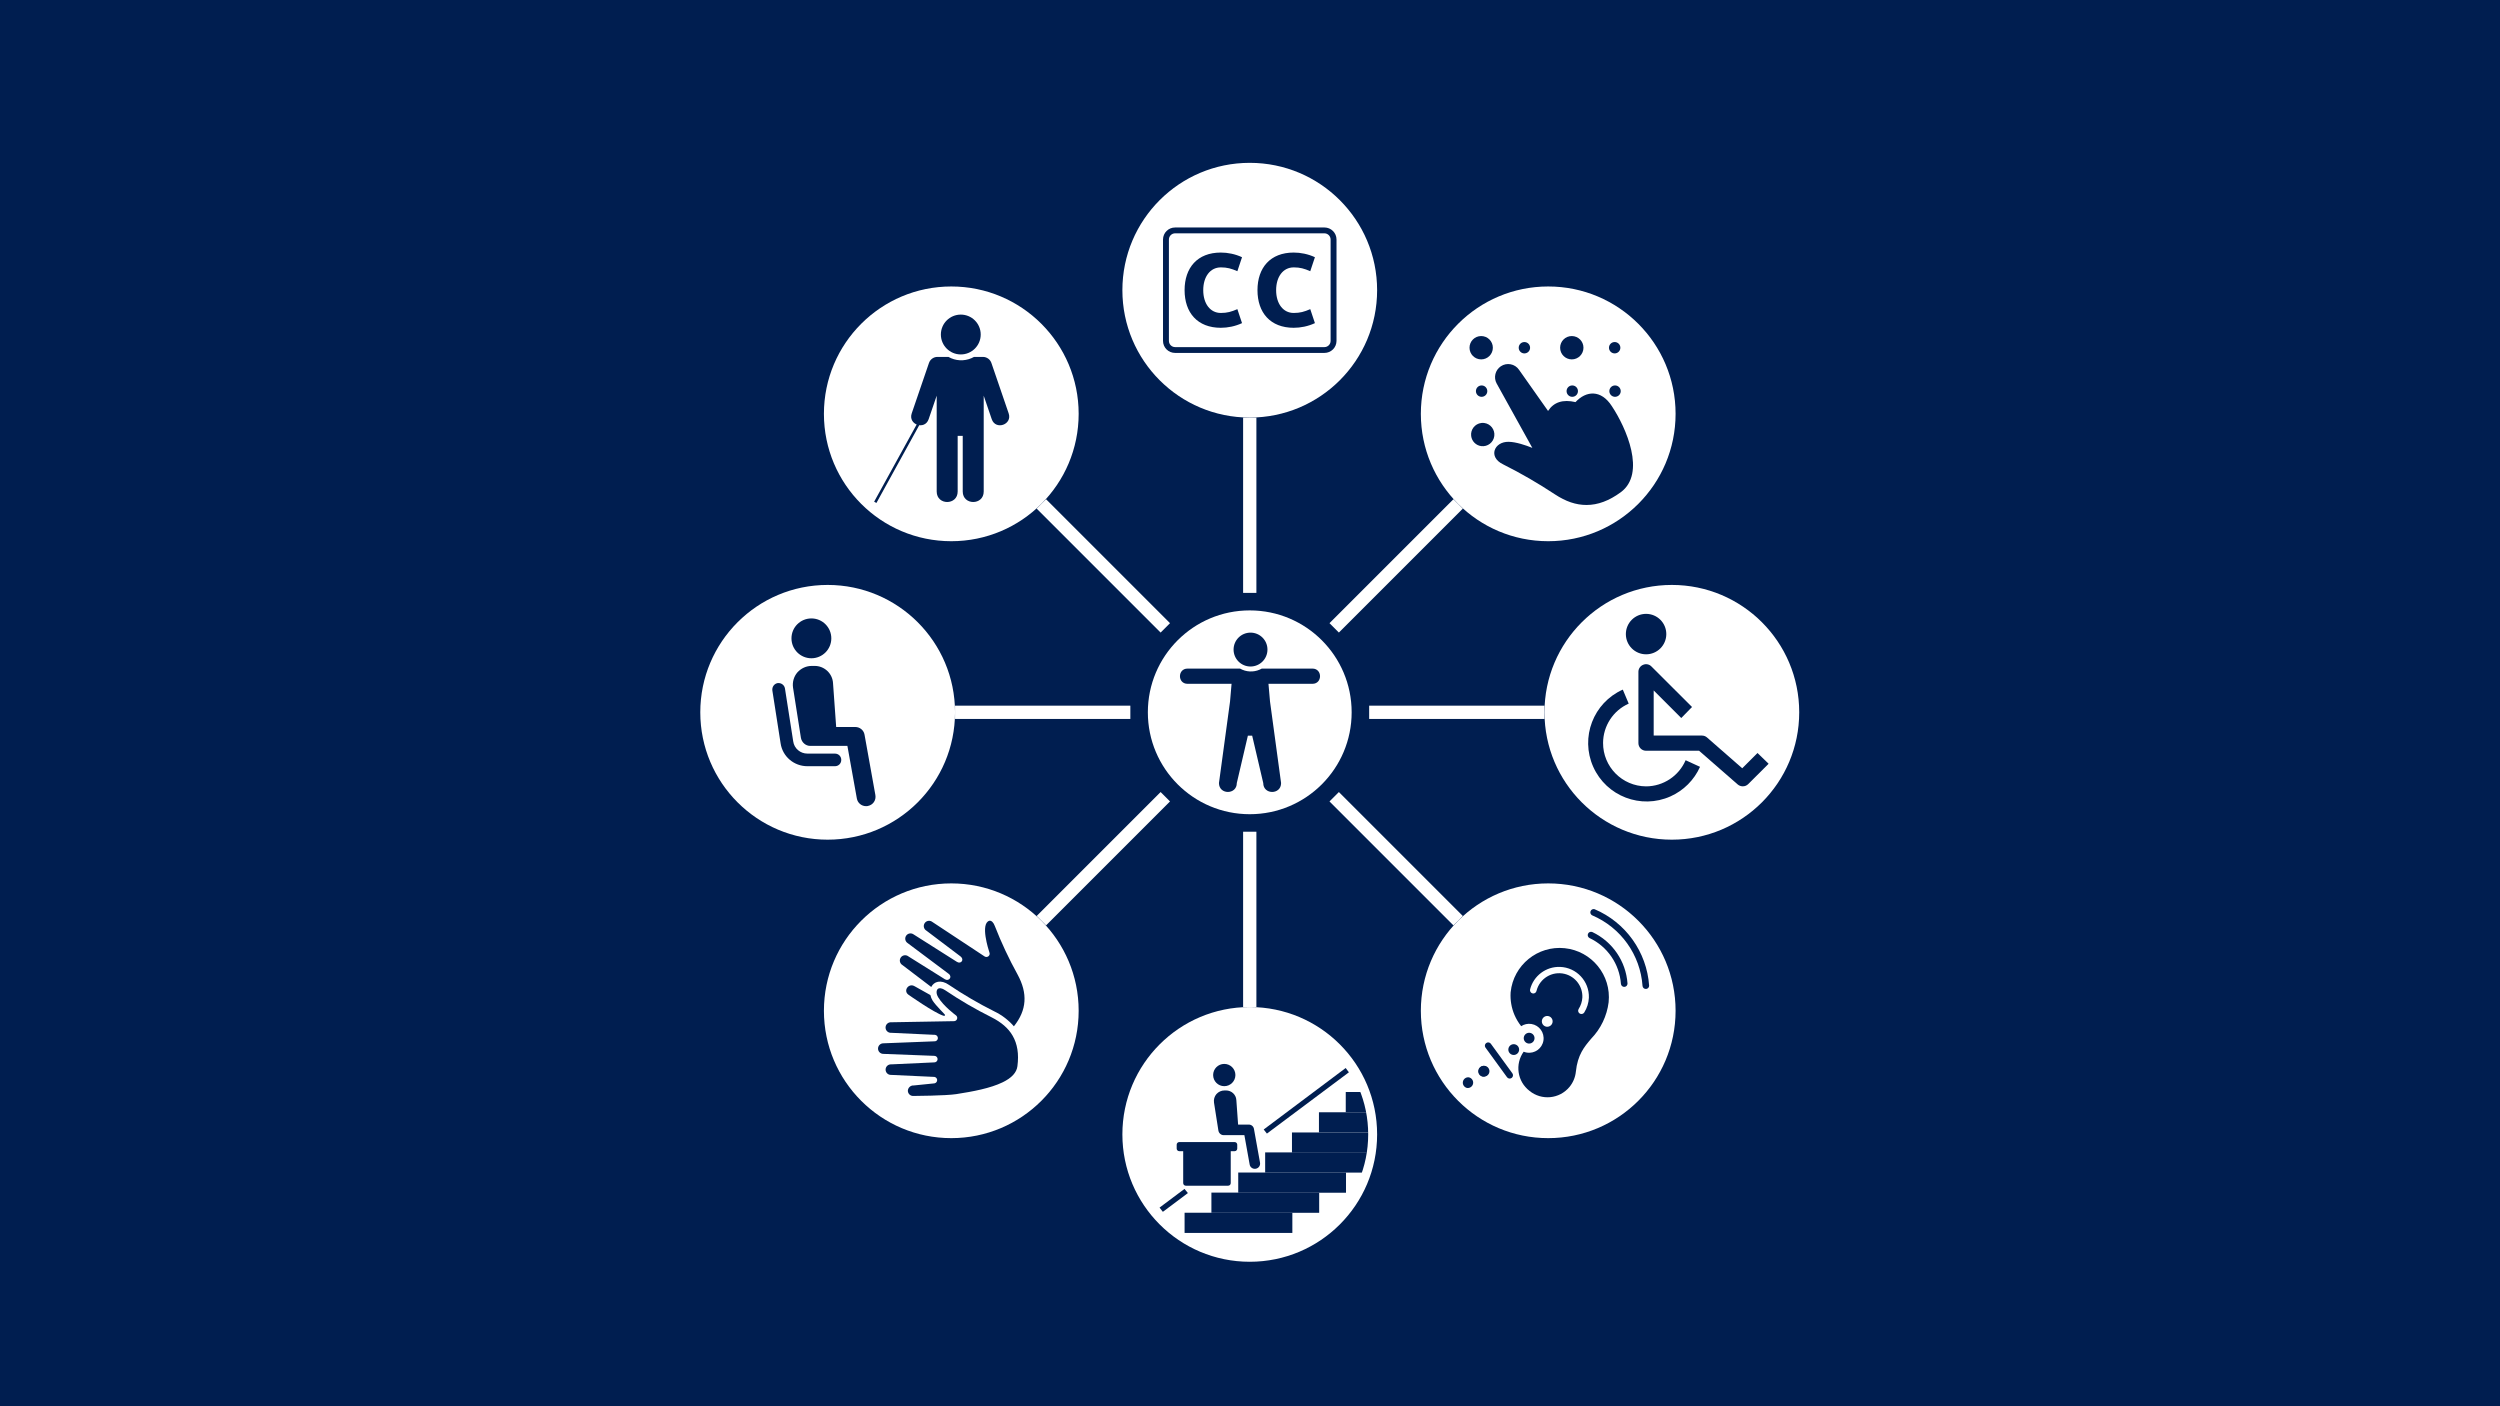 <?xml version="1.0" encoding="UTF-8"?>
<svg id="Ebene_2" data-name="Ebene 2" xmlns="http://www.w3.org/2000/svg" xmlns:xlink="http://www.w3.org/1999/xlink" viewBox="0 0 1920 1080">
  <defs>
    <style>
      .cls-1 {
        clip-path: url(#clippath);
      }

      .cls-2, .cls-3 {
        fill: #fff;
      }

      .cls-3, .cls-4 {
        stroke-width: 0px;
      }

      .cls-4 {
        fill: #001e50;
      }
    </style>
    <clipPath id="clippath">
      <circle class="cls-3" cx="959.81" cy="871.22" r="90.96"/>
    </clipPath>
  </defs>
  <g id="Ebene_1-2" data-name="Ebene 1">
    <rect class="cls-4" width="1920" height="1080"/>
    <circle class="cls-3" cx="730.59" cy="317.83" r="97.82"/>
    <circle class="cls-3" cx="635.64" cy="547.05" r="97.82"/>
    <circle class="cls-3" cx="730.59" cy="776.27" r="97.82"/>
    <circle class="cls-3" cx="959.81" cy="871.22" r="97.82"/>
    <circle class="cls-3" cx="1189.03" cy="776.27" r="97.82"/>
    <circle class="cls-3" cx="1283.98" cy="547.05" r="97.82"/>
    <circle class="cls-3" cx="1189.03" cy="317.83" r="97.82"/>
    <rect class="cls-3" x="954.71" y="320.7" width="10.2" height="134.64"/>
    <rect class="cls-3" x="842.26" y="367.28" width="10.2" height="134.64" transform="translate(-59.12 726.47) rotate(-45)"/>
    <rect class="cls-3" x="733.47" y="541.95" width="134.64" height="10.2"/>
    <rect class="cls-3" x="780.05" y="654.4" width="134.64" height="10.2" transform="translate(-218.15 792.34) rotate(-45)"/>
    <rect class="cls-3" x="954.71" y="638.76" width="10.2" height="134.63"/>
    <rect class="cls-3" x="1067.16" y="592.18" width="10.2" height="134.64" transform="translate(-152.28 951.37) rotate(-45)"/>
    <rect class="cls-3" x="1051.52" y="541.95" width="134.64" height="10.2"/>
    <rect class="cls-3" x="1004.94" y="429.5" width="134.64" height="10.2" transform="translate(6.75 885.49) rotate(-45)"/>
    <circle class="cls-3" cx="959.81" cy="547.05" r="78.26"/>
    <g>
      <path class="cls-4" d="m1264.19,603.93c-18.34-.1-33.13-15.05-33.03-33.4.07-13.04,7.77-24.84,19.68-30.15l-4.53-10.76c-22.65,10.11-32.81,36.66-22.7,59.31,10.11,22.65,36.66,32.81,59.31,22.7,10.11-4.51,18.19-12.6,22.7-22.7l-11.06-5.08c-5.23,12.14-17.16,20.03-30.38,20.08Z"/>
      <path class="cls-4" d="m1264.19,502.51c8.58,0,15.53-6.95,15.53-15.53,0-8.58-6.95-15.53-15.53-15.53s-15.53,6.95-15.53,15.53,6.95,15.53,15.53,15.53h0Z"/>
      <path class="cls-4" d="m1349.76,578.3l-11.73,11.73-27.07-23.68c-1.07-.93-2.44-1.44-3.86-1.44h-37.07v-34.65l21.18,21.18,8.26-8.47-31.18-31.14c-1.65-1.7-4.18-2.2-6.35-1.27-2.24.9-3.69,3.09-3.64,5.51v54.65c0,3.23,2.62,5.85,5.85,5.85.01,0,.03,0,.04,0h40.71l29.66,25.88c1.07.92,2.44,1.43,3.86,1.44,1.59.03,3.12-.6,4.24-1.74l15.63-15.59-8.52-8.26Z"/>
    </g>
    <g>
      <path class="cls-4" d="m641.26,578.76h-21.18c-5.45,0-10.14-3.93-10.89-9.38l-6.35-40.69c-.45-2.57-2.87-4.39-5.6-4.08-2.57.45-4.39,2.87-4.08,5.6l6.35,40.69c1.51,10.14,10.29,17.55,20.57,17.55h21.18c2.72,0,4.84-2.12,4.84-4.84s-2.12-4.84-4.84-4.84Z"/>
      <path class="cls-4" d="m672.28,610.52l-8.32-46.29c-.61-3.48-3.63-5.9-7.11-5.9h-14.67l-2.42-33.74c-.45-7.41-6.66-13.16-14.07-13.16h-2.27c-4.24,0-8.17,1.82-11.04,4.99-2.72,3.18-3.93,7.41-3.33,11.65l6.05,38.58c.61,3.48,3.63,6.2,7.11,6.2h28.59l7.26,40.39c.61,3.48,3.63,5.9,7.11,5.9.45,0,.91,0,1.36-.15,3.93-.76,6.5-4.39,5.75-8.47Z"/>
      <path class="cls-4" d="m623.15,505.55c8.45,0,15.3-6.85,15.3-15.3,0-8.45-6.85-15.3-15.3-15.3s-15.3,6.85-15.3,15.3,6.85,15.3,15.3,15.3h0Z"/>
    </g>
    <g>
      <path class="cls-4" d="m719.95,274.1c-2.93.01-5.55,1.88-6.5,4.66l-13.24,38.69c-2.99,8.67,10.02,13.16,12.99,4.49l6.18-18.05v73.59c0,10.74,16.11,10.74,16.11,0v-42.75h3.89v42.75c0,10.74,16.11,10.74,16.11,0v-73.58l6.17,18.05c2.98,8.67,15.98,4.18,12.99-4.49l-13.25-38.69c-.94-2.78-3.56-4.65-6.5-4.66h-6.86c-5.23,2.96-11.72,3.54-17.66.98-.68-.29-1.33-.62-1.95-.98h-8.5Z"/>
      <path class="cls-4" d="m737.89,272.21c8.45,0,15.3-6.85,15.3-15.3,0-8.45-6.85-15.3-15.3-15.3s-15.3,6.85-15.3,15.3,6.85,15.3,15.3,15.3h0Z"/>
      <rect class="cls-4" x="654.24" y="354.36" width="69.54" height="2" transform="translate(45.35 787.47) rotate(-61.16)"/>
    </g>
    <g>
      <path class="cls-4" d="m1146.51,267.05c0-4.95-4.01-8.96-8.96-8.96s-8.96,4.01-8.96,8.96,4.01,8.96,8.96,8.96,8.96-4.01,8.96-8.96Z"/>
      <path class="cls-4" d="m1170.46,271.42c2.41.15,4.49-1.67,4.64-4.08.15-2.41-1.67-4.49-4.08-4.64-.19-.01-.37-.01-.56,0-2.41.15-4.24,2.23-4.08,4.64.14,2.19,1.89,3.94,4.08,4.08Z"/>
      <path class="cls-4" d="m1137.6,304.75c2.41.15,4.49-1.67,4.64-4.08.15-2.41-1.67-4.49-4.08-4.64-.19-.01-.37-.01-.56,0-2.41.15-4.24,2.23-4.08,4.64.14,2.19,1.89,3.94,4.08,4.08Z"/>
      <path class="cls-4" d="m1137.6,342.62c4.91.62,9.39-2.85,10.02-7.75.62-4.91-2.85-9.39-7.75-10.02-.75-.1-1.51-.1-2.26,0-4.91.62-8.38,5.11-7.75,10.02.52,4.05,3.7,7.24,7.75,7.75Z"/>
      <path class="cls-4" d="m1216.1,267.05c0-4.95-4.01-8.96-8.96-8.96s-8.96,4.01-8.96,8.96,4.01,8.96,8.96,8.96,8.96-4.01,8.96-8.96Z"/>
      <path class="cls-4" d="m1244.44,267.05c0-2.41-1.96-4.37-4.37-4.37s-4.37,1.96-4.37,4.37,1.96,4.37,4.37,4.37c2.4,0,4.36-1.93,4.37-4.34,0-.01,0-.02,0-.04Z"/>
      <path class="cls-4" d="m1240.07,304.75c2.41.15,4.49-1.67,4.64-4.08.15-2.41-1.67-4.49-4.08-4.64-.19-.01-.37-.01-.56,0-2.41.15-4.24,2.23-4.08,4.64.14,2.19,1.89,3.94,4.08,4.08Z"/>
      <path class="cls-4" d="m1207.22,304.75c2.41.15,4.49-1.67,4.64-4.08.15-2.41-1.67-4.49-4.08-4.64-.19-.01-.37-.01-.56,0-2.41.15-4.24,2.23-4.08,4.64.14,2.19,1.89,3.94,4.08,4.08Z"/>
      <path class="cls-4" d="m1154.48,356.67c13.68,6.87,26.95,14.55,39.72,23,8.35,5.48,16.12,8.15,24.2,8.15,8.74,0,17.34-3.19,26.3-9.75,19.71-14.46,4.21-49.59-6.79-66.12-8.35-13.02-19.88-11.84-27.93-3.13-9.64-2.26-16.7,0-21.08,6.79l-22.28-31.6c-3.13-4.61-9.4-5.81-14.01-2.69-4.3,2.92-5.68,8.63-3.19,13.19l27.41,49.46c-5.23-2.1-12.54-4.57-18.11-4.66-11.23-.27-16.16,11.7-4.23,17.36Z"/>
    </g>
    <g>
      <path class="cls-4" d="m702.48,757.46l12.06,6.75c.32,1.49.89,2.92,1.69,4.22,2.64,4.08,9.37,10.43,9.53,10.93s-.19,1.05-1.34.68c-7.1-2.29-26.61-16.01-26.74-16.12-4.29-3.03.26-9.31,4.8-6.45Z"/>
      <g>
        <path class="cls-4" d="m701.39,833.67l16.26-1.65c1.37-.23,2.29-1.52,2.06-2.89-.18-1.09-1.06-1.93-2.15-2.07l-33.16-1.54c-2.23.12-4.14-1.6-4.26-3.83-.12-2.23,1.6-4.14,3.83-4.26.18,0,.36,0,.54,0l33.05-1.52c1.39,0,2.51-1.13,2.51-2.51,0-1.38-1.12-2.5-2.51-2.51l-39.46-1.52c-2.23-.15-3.92-2.08-3.77-4.32.14-2.02,1.75-3.63,3.77-3.77l39.46-1.54c1.38.12,2.6-.9,2.72-2.28.12-1.38-.9-2.6-2.28-2.72-.14-.01-.29-.01-.43,0l-33.14-1.54c-2.23.15-4.17-1.54-4.32-3.77s1.54-4.17,3.77-4.32c.18-.01.37-.01.55,0l48.01-.85c1.37.13,2.58-.88,2.71-2.25.08-.9-.33-1.77-1.07-2.28,0,0-9.44-6.91-13.57-13.85-1.75-2.94-1.39-5.33-.32-6.34,1.08-1,3.36-.69,5.74.99,11.35,7.67,23.2,14.58,35.46,20.69,7.62,3.85,13.01,8.48,16.26,14.13,3.72,6.38,4.96,14.07,3.72,23.53-.61,4.8-4.33,8.96-11.41,12.36-9.29,4.52-22.66,7.04-35.56,9.05-8.01,1.25-32.9,1.41-33.14,1.41-2.23,0-4.03-1.81-4.03-4.03,0-.02,0-.04,0-.06.14-2.21,1.95-3.95,4.16-4v.07Z"/>
        <path class="cls-4" d="m711.44,714.71c-1.92-1.15-2.55-3.64-1.4-5.56,1.15-1.92,3.64-2.55,5.56-1.4.12.07.23.15.34.23l40.22,26.56c1.15.77,2.71.47,3.48-.68.47-.7.56-1.59.23-2.37-.65-1.97-7.23-22.3,0-24.37,1.58-.22,3.18,1.34,4.16,4.07,4.98,12.76,10.81,25.18,17.43,37.17,7.99,14.68,7.12,27.4-2.79,39.85-4.19-4.83-9.33-8.74-15.09-11.49-12-6.01-23.61-12.79-34.74-20.3-6.3-4.4-11.6-2.58-13.64,1.58l-22.14-16.84c-1.93-1.14-2.56-3.62-1.42-5.55,1.14-1.93,3.62-2.56,5.55-1.42.16.1.32.2.46.32l28.05,17.56c2.99,1.86,6.06-1.86,2.83-4.22,0,0-31.6-23.64-31.6-23.66-1.82-1.29-2.25-3.81-.97-5.63,1.29-1.82,3.81-2.25,5.63-.97l33.27,21.08c3.12,2.08,6.02-1.65,2.86-4.11l-26.3-19.87Z"/>
      </g>
    </g>
    <g>
      <path class="cls-4" d="m1224.59,698.25c-1.35-.38-2.75.42-3.13,1.77-.32,1.14.2,2.35,1.25,2.92,22.12,9.39,37.1,30.39,38.76,54.36.17,1.39,1.44,2.38,2.83,2.21,1.29-.16,2.25-1.26,2.23-2.55-1.82-25.9-18.03-48.59-41.94-58.71Z"/>
      <path class="cls-4" d="m1249.93,755.33c-1.22-17.09-11.55-32.19-27.04-39.52-1.29-.54-2.78.07-3.32,1.36-.51,1.21,0,2.62,1.16,3.23,13.8,6.52,23.03,19.96,24.14,35.19.11,1.32,1.21,2.35,2.54,2.35,1.4,0,2.53-1.16,2.52-2.56,0-.02,0-.04,0-.06Z"/>
      <path class="cls-4" d="m1138.46,826.79c2.26.35,4.38-1.2,4.73-3.46.35-2.26-1.2-4.38-3.46-4.73h0c-2.29-.16-4.28,1.57-4.44,3.86-.14,2.02,1.19,3.85,3.16,4.33Z"/>
      <path class="cls-4" d="m1201.7,728.21c-20.78-2.15-39.37,12.96-41.52,33.75l-.02.2c-.38,5.9.63,11.86,2.97,17.34,1.33,3.08,3.06,5.97,5.14,8.6,2.23-1.47,5-2.14,7.84-1.69,6.07.96,10.21,6.66,9.25,12.73-.96,6.07-6.66,10.21-12.73,9.25-.86-.14-1.68-.37-2.46-.68-6.82,9.55-4.9,22.86,4.47,30.06h0c9.29,7.6,22.99,6.3,30.68-2.95,2.76-3.32,4.48-7.38,4.93-11.67,1.37-13.17,6.44-19.16,11.78-25.44,7.38-7.63,12.08-17.45,13.4-27.98,2.15-20.78-12.96-39.37-33.75-41.52Zm-9.33,56.84c-.36,2.26-2.48,3.8-4.74,3.45-2.26-.36-3.8-2.48-3.45-4.74.36-2.26,2.48-3.8,4.74-3.45,2.26.36,3.8,2.48,3.45,4.74Zm27.89-18.79c-.19,4-1.41,7.89-3.54,11.29-.01.02-.02.03-.03.05-.76,1.18-2.33,1.53-3.51.77-1.18-.76-1.53-2.33-.77-3.51,1.69-2.64,2.67-5.67,2.84-8.81.35-8.51-5.34-16.08-13.62-18.11-9.59-2.34-19.27,3.53-21.61,13.12,0,0,0,.02,0,.02-.33,1.35-1.69,2.19-3.04,1.86-1.36-.33-2.2-1.7-1.88-3.07,2.65-10.45,12.21-17.64,22.98-17.29,12.66.41,22.59,11.01,22.18,23.67Z"/>
      <path class="cls-4" d="m1173.73,801.41c2.26.36,4.38-1.19,4.74-3.45.36-2.26-1.19-4.38-3.45-4.74-2.26-.36-4.38,1.19-4.74,3.45-.36,2.26,1.19,4.38,3.45,4.74Z"/>
      <path class="cls-4" d="m1126.62,835.55c2.26.35,4.38-1.2,4.73-3.46.35-2.26-1.2-4.38-3.46-4.73h0c-2.29-.16-4.28,1.57-4.44,3.86-.14,2.02,1.19,3.85,3.16,4.33Z"/>
      <path class="cls-4" d="m1139.1,826.78c2.26.36,4.38-1.19,4.74-3.45.36-2.26-1.19-4.38-3.45-4.74h0c-2.26-.36-4.38,1.19-4.74,3.45s1.19,4.38,3.45,4.74h0Z"/>
      <path class="cls-4" d="m1140.8,804.48l16.59,22.82c.82,1.14,2.42,1.39,3.55.57,1.14-.82,1.39-2.42.57-3.55h0l-16.61-22.82c-.88-1.09-2.48-1.26-3.57-.38-1.02.82-1.25,2.28-.53,3.37Z"/>
      <path class="cls-4" d="m1161.9,810.17c2.26.36,4.38-1.19,4.74-3.45.36-2.26-1.19-4.38-3.45-4.74-2.26-.36-4.38,1.19-4.74,3.45-.36,2.26,1.19,4.38,3.45,4.74Z"/>
    </g>
    <g>
      <circle class="cls-2" cx="959.81" cy="871.22" r="90.96"/>
      <g class="cls-1">
        <g>
          <path class="cls-4" d="m911.31,877.11h-5.62c-1.1,0-2,.9-2,2v3c0,1.1.9,2,2,2h3v24.51c0,1.1.9,2,2,2h32.51c1.1,0,2-.9,2-2v-24.51h3c1.1,0,2-.9,2-2v-3c0-1.1-.9-2-2-2h-36.89Z"/>
          <rect class="cls-4" x="909.76" y="931.38" width="82.77" height="15.52"/>
          <rect class="cls-4" x="930.36" y="915.91" width="82.77" height="15.52"/>
          <rect class="cls-4" x="950.96" y="900.52" width="82.77" height="15.52"/>
          <rect class="cls-4" x="971.64" y="885.05" width="82.77" height="15.52"/>
          <rect class="cls-4" x="992.23" y="869.74" width="82.77" height="15.52"/>
          <rect class="cls-4" x="1012.95" y="854.21" width="82.77" height="15.52"/>
          <rect class="cls-4" x="1033.54" y="838.68" width="82.77" height="15.52"/>
          <rect class="cls-4" x="1054.03" y="823.14" width="82.77" height="15.52"/>
          <path class="cls-4" d="m967.68,892.84l-4.65-25.87c-.34-1.94-2.03-3.3-3.97-3.3h-8.2l-1.35-18.85c-.25-4.14-3.72-7.35-7.86-7.35h-1.27c-2.37,0-4.56,1.01-6.17,2.79-1.52,1.78-2.2,4.14-1.86,6.51l3.38,21.55c.34,1.94,2.03,3.47,3.97,3.47h15.98l4.06,22.57c.34,1.94,2.03,3.3,3.97,3.3.25,0,.51,0,.76-.08,2.2-.42,3.63-2.45,3.21-4.73Z"/>
          <path class="cls-4" d="m940.24,834.18c4.72,0,8.55-3.83,8.55-8.55,0-4.72-3.83-8.55-8.55-8.55s-8.55,3.83-8.55,8.55,3.83,8.55,8.55,8.55h0Z"/>
          <polygon class="cls-4" points="972.99 870.59 1035.95 823.53 1033.47 820.24 970.52 867.45 972.99 870.59"/>
          <polygon class="cls-4" points="893.08 930.69 912.31 916.27 909.69 913.08 890.53 927.44 893.08 930.69"/>
        </g>
      </g>
    </g>
    <g>
      <path class="cls-4" d="m960.4,511.88c7.18,0,13.01-5.82,13.01-13.01s-5.82-13.01-13.01-13.01-13.01,5.82-13.01,13.01,5.82,13.01,13.01,13.01Z"/>
      <path class="cls-4" d="m1007.93,513.48h-34.76s0,0,0,0h-4.13c-4.45,2.52-9.97,3.01-15.01.83-.57-.25-1.13-.53-1.66-.83h-5.52s-34.78,0-34.78,0c-7.8-.02-7.83,11.68-.03,11.69h33.8s-1.18,13.63-1.18,13.63l-8.5,62.57c0,9.13,13.7,9.13,13.7,0l8.5-36.36h3.31l8.5,36.36c0,9.13,13.7,9.13,13.7,0l-8.5-62.57-1.19-13.63h33.77c7.79-.01,7.76-11.71-.03-11.7Z"/>
    </g>
    <g>
      <circle class="cls-3" cx="959.81" cy="222.88" r="97.82"/>
      <g>
        <path class="cls-4" d="m1017.16,174.71h-114.66c-5.12-.03-9.28,4.1-9.31,9.21v77.88c0,5.11,4.15,9.24,9.26,9.24h114.68c5.11.03,9.28-4.1,9.31-9.21v-77.88c0-5.12-4.16-9.25-9.28-9.25Zm4.75,87.1c0,2.63-2.15,4.77-4.78,4.77h-114.63c-2.63,0-4.77-2.13-4.78-4.77v-77.85c0-2.63,2.15-4.77,4.78-4.77h114.63c2.63,0,4.77,2.13,4.78,4.77v77.85Z"/>
        <path class="cls-4" d="m937.6,205.35c4.8,0,8.05.9,12.7,2.93l3.58-10.74c-5.21-2.44-10.99-3.58-16.28-3.58-17.99,0-27.83,11.64-27.83,28.89s9.85,28.89,27.83,28.89c5.29,0,11.07-1.14,16.28-3.58l-3.58-10.74c-4.64,2.03-7.9,2.93-12.7,2.93-8.22,0-13.51-7.24-13.51-17.5s5.29-17.5,13.51-17.5Z"/>
        <path class="cls-4" d="m993.58,205.35c4.8,0,8.06.9,12.7,2.93l3.58-10.74c-5.21-2.44-10.99-3.58-16.28-3.58-17.98,0-27.83,11.64-27.83,28.89s9.85,28.89,27.83,28.89c5.29,0,11.07-1.14,16.28-3.58l-3.58-10.74c-4.64,2.03-7.89,2.93-12.7,2.93-8.22,0-13.51-7.24-13.51-17.5s5.29-17.5,13.51-17.5Z"/>
      </g>
    </g>
  </g>
</svg>